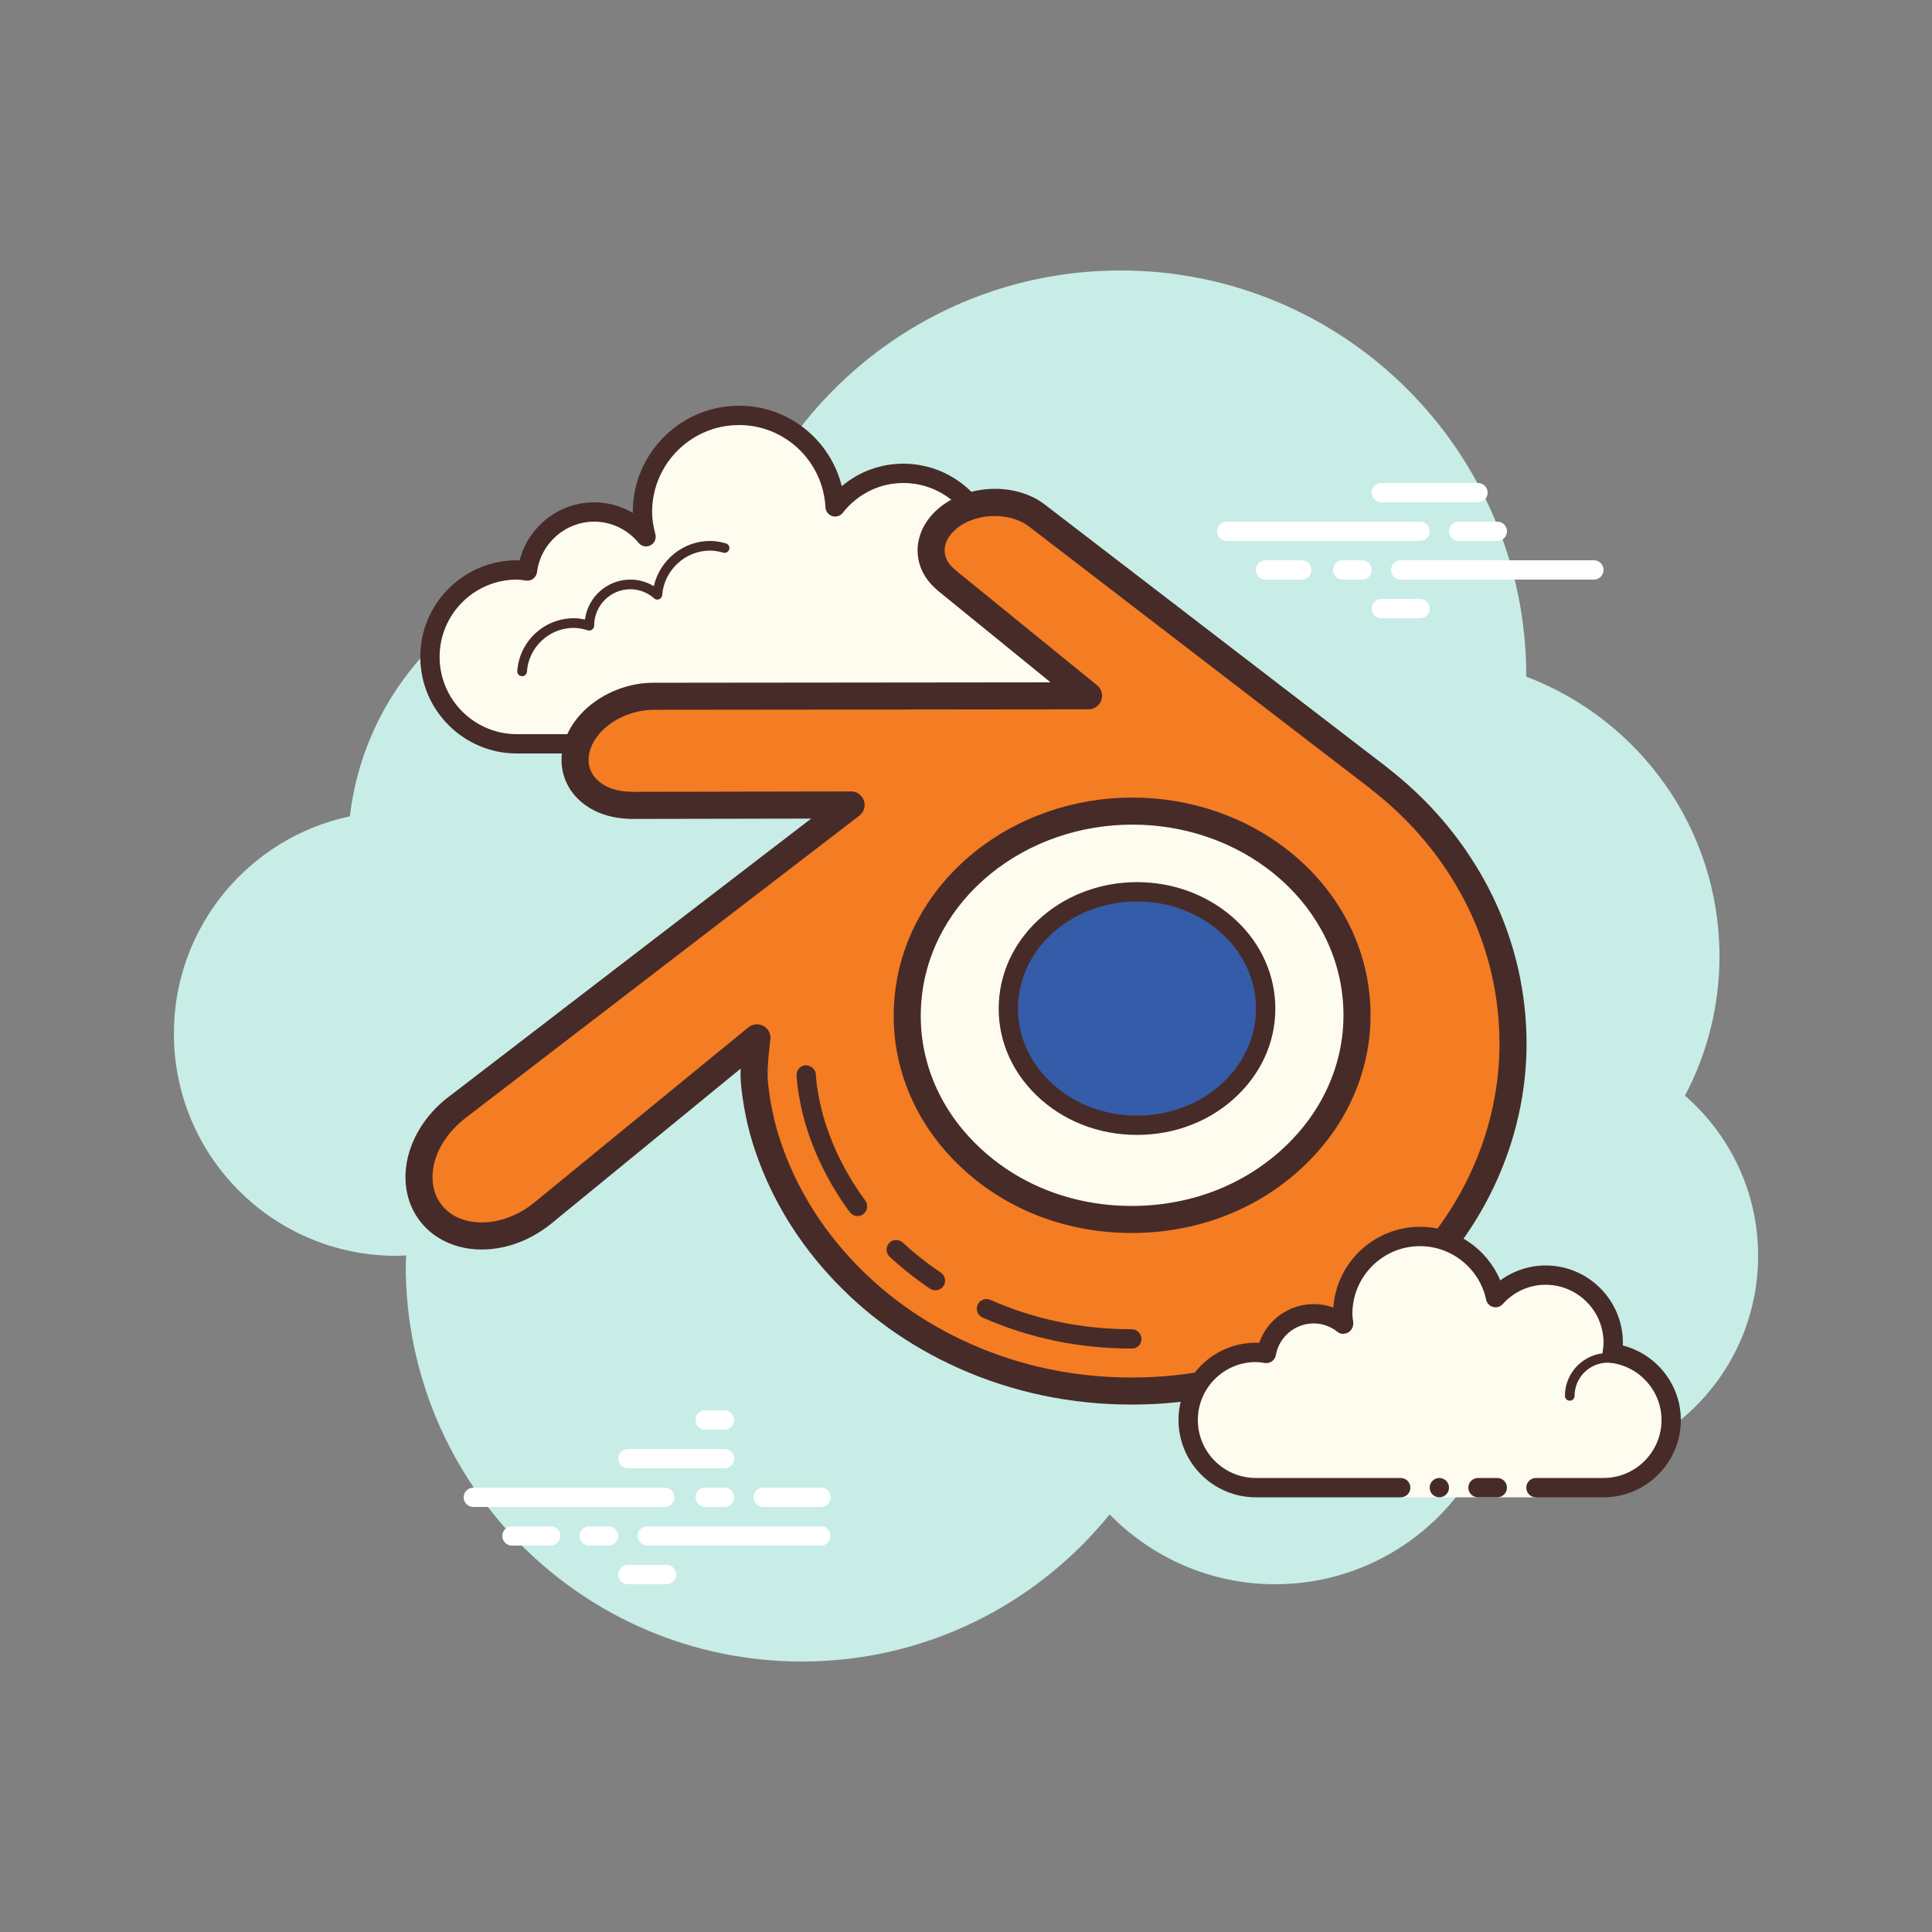 <svg xmlns="http://www.w3.org/2000/svg"  viewBox="0 0 100 100" width="100px" height="100px"><rect x="0" y="0" width="100" height="100" fill="#808080" stroke="none"/><path fill="#c7ede6" d="M87.215,56.71C88.35,54.555,89,52.105,89,49.5c0-6.621-4.159-12.257-10.001-14.478 C78.999,35.015,79,35.008,79,35c0-11.598-9.402-21-21-21c-9.784,0-17.981,6.701-20.313,15.757C36.211,29.272,34.638,29,33,29 c-7.692,0-14.023,5.793-14.89,13.252C12.906,43.353,9,47.969,9,53.5C9,59.851,14.149,65,20.5,65c0.177,0,0.352-0.012,0.526-0.022 C21.022,65.153,21,65.324,21,65.5C21,76.822,30.178,86,41.5,86c6.437,0,12.175-2.972,15.934-7.614C59.612,80.611,62.64,82,66,82 c4.65,0,8.674-2.65,10.666-6.518C77.718,75.817,78.837,76,80,76c6.075,0,11-4.925,11-11C91,61.689,89.53,58.727,87.215,56.71z"/><path fill="#fdfcef" d="M44.629,38.5c0,0,3.64,0,6.125,0s4.5-2.015,4.5-4.5c0-2.333-1.782-4.229-4.055-4.455 c0.022-0.181,0.055-0.358,0.055-0.545c0-2.485-2.015-4.5-4.5-4.5c-1.438,0-2.703,0.686-3.527,1.736 c-0.14-2.636-2.302-4.736-4.973-4.736c-2.761,0-5,2.239-5,5c0,0.446,0.077,0.87,0.187,1.282c-0.642-0.777-1.6-1.282-2.687-1.282 c-1.781,0-3.234,1.335-3.455,3.055c-0.181-0.022-0.358-0.055-0.545-0.055c-2.485,0-4.5,2.015-4.5,4.5s2.015,4.5,4.5,4.5 s9.5,0,9.5,0h5.375V39h3V38.5z"/><path fill="#472b29" d="M38.254,21c-3.033,0-5.5,2.467-5.5,5.5c0,0.016,0,0.031,0,0.047c-0.602-0.354-1.29-0.547-2-0.547 c-1.831,0-3.411,1.261-3.858,3.005C26.849,29.002,26.802,29,26.754,29c-2.757,0-5,2.243-5,5s2.243,5,5,5h14.875 c0.276,0,0.5-0.224,0.5-0.5s-0.224-0.5-0.5-0.5H26.754c-2.206,0-4-1.794-4-4s1.794-4,4-4c0.117,0,0.23,0.017,0.343,0.032 l0.141,0.019c0.021,0.003,0.041,0.004,0.062,0.004c0.246,0,0.462-0.185,0.495-0.437C27.987,28.125,29.258,27,30.754,27 c0.885,0,1.723,0.401,2.301,1.1c0.098,0.118,0.241,0.182,0.386,0.182c0.078,0,0.156-0.018,0.228-0.056 c0.209-0.107,0.314-0.346,0.254-0.573c-0.116-0.436-0.17-0.802-0.17-1.153c0-2.481,2.019-4.5,4.5-4.5 c2.381,0,4.347,1.872,4.474,4.263c0.011,0.208,0.15,0.387,0.349,0.45c0.05,0.016,0.101,0.024,0.152,0.024 c0.15,0,0.296-0.069,0.392-0.192C44.392,25.563,45.533,25,46.754,25c2.206,0,4,1.794,4,4c0,0.117-0.017,0.23-0.032,0.343 l-0.019,0.141c-0.016,0.134,0.022,0.268,0.106,0.373c0.084,0.105,0.207,0.172,0.34,0.185c2.055,0.205,3.604,1.906,3.604,3.958 c0,2.206-1.794,4-4,4h-6.125c-0.276,0-0.5,0.224-0.5,0.5s0.224,0.5,0.5,0.5h6.125c2.757,0,5-2.243,5-5 c0-2.397-1.689-4.413-4.003-4.877c0.002-0.041,0.003-0.082,0.003-0.123c0-2.757-2.243-5-5-5c-1.176,0-2.293,0.416-3.183,1.164 C42.973,22.76,40.809,21,38.254,21L38.254,21z"/><path fill="#472b29" d="M36.754,28c-1.403,0-2.609,0.999-2.913,2.341C33.474,30.119,33.055,30,32.629,30 c-1.202,0-2.198,0.897-2.353,2.068C30.073,32.022,29.88,32,29.692,32c-1.529,0-2.811,1.2-2.918,2.732 C26.764,34.87,26.868,34.99,27.006,35c0.006,0,0.012,0,0.018,0c0.13,0,0.24-0.101,0.249-0.232 c0.089-1.271,1.151-2.268,2.419-2.268c0.229,0,0.47,0.042,0.738,0.127c0.022,0.007,0.045,0.01,0.067,0.01 c0.055,0,0.11-0.02,0.156-0.054c0.064-0.047,0.102-0.129,0.102-0.209c0-1.034,0.841-1.875,1.875-1.875 c0.447,0,0.885,0.168,1.231,0.473c0.047,0.041,0.106,0.063,0.165,0.063c0.032,0,0.063-0.006,0.093-0.019 c0.088-0.035,0.148-0.117,0.155-0.212c0.102-1.292,1.191-2.305,2.479-2.305c0.208,0,0.425,0.034,0.682,0.107 c0.023,0.007,0.047,0.01,0.07,0.01c0.109,0,0.207-0.073,0.239-0.182c0.038-0.133-0.039-0.271-0.172-0.309 C37.271,28.04,37.01,28,36.754,28L36.754,28z"/><path fill="#fff" d="M34.405,78H24.5c-0.276,0-0.5-0.224-0.5-0.5s0.224-0.5,0.5-0.5h9.905c0.276,0,0.5,0.224,0.5,0.5 S34.682,78,34.405,78z"/><path fill="#fff" d="M37.5,78h-1c-0.276,0-0.5-0.224-0.5-0.5s0.224-0.5,0.5-0.5h1c0.276,0,0.5,0.224,0.5,0.5 S37.777,78,37.5,78z"/><path fill="#fff" d="M42.491,80H33.5c-0.276,0-0.5-0.224-0.5-0.5s0.224-0.5,0.5-0.5h8.991c0.276,0,0.5,0.224,0.5,0.5 S42.767,80,42.491,80z"/><path fill="#fff" d="M31.5,80h-1c-0.276,0-0.5-0.224-0.5-0.5s0.224-0.5,0.5-0.5h1c0.276,0,0.5,0.224,0.5,0.5 S31.777,80,31.5,80z"/><path fill="#fff" d="M28.5,80h-2c-0.276,0-0.5-0.224-0.5-0.5s0.224-0.5,0.5-0.5h2c0.276,0,0.5,0.224,0.5,0.5 S28.777,80,28.5,80z"/><path fill="#fff" d="M34.5,82h-2c-0.276,0-0.5-0.224-0.5-0.5s0.224-0.5,0.5-0.5h2c0.276,0,0.5,0.224,0.5,0.5 S34.776,82,34.5,82z"/><path fill="#fff" d="M37.5,73c-0.177,0-0.823,0-1,0c-0.276,0-0.5,0.224-0.5,0.5c0,0.276,0.224,0.5,0.5,0.5 c0.177,0,0.823,0,1,0c0.276,0,0.5-0.224,0.5-0.5C38,73.224,37.776,73,37.5,73z"/><path fill="#fff" d="M37.5,75c-0.177,0-4.823,0-5,0c-0.276,0-0.5,0.224-0.5,0.5c0,0.276,0.224,0.5,0.5,0.5 c0.177,0,4.823,0,5,0c0.276,0,0.5-0.224,0.5-0.5C38,75.224,37.776,75,37.5,75z"/><path fill="#fff" d="M42.5,77c-0.177,0-2.823,0-3,0c-0.276,0-0.5,0.224-0.5,0.5c0,0.276,0.224,0.5,0.5,0.5 c0.177,0,2.823,0,3,0c0.276,0,0.5-0.224,0.5-0.5C43,77.224,42.776,77,42.5,77z"/><g><path fill="#fff" d="M73.5,28h-10c-0.276,0-0.5-0.224-0.5-0.5s0.224-0.5,0.5-0.5h10c0.276,0,0.5,0.224,0.5,0.5 S73.776,28,73.5,28z"/><path fill="#fff" d="M77.5,28h-2c-0.276,0-0.5-0.224-0.5-0.5s0.224-0.5,0.5-0.5h2c0.276,0,0.5,0.224,0.5,0.5 S77.776,28,77.5,28z"/><path fill="#fff" d="M82.5,30h-10c-0.276,0-0.5-0.224-0.5-0.5s0.224-0.5,0.5-0.5h10c0.276,0,0.5,0.224,0.5,0.5 S82.777,30,82.5,30z"/><path fill="#fff" d="M70.5,30h-1c-0.276,0-0.5-0.224-0.5-0.5s0.224-0.5,0.5-0.5h1c0.276,0,0.5,0.224,0.5,0.5 S70.776,30,70.5,30z"/><path fill="#fff" d="M67.375,30H65.5c-0.276,0-0.5-0.224-0.5-0.5s0.224-0.5,0.5-0.5h1.875c0.276,0,0.5,0.224,0.5,0.5 S67.651,30,67.375,30z"/><path fill="#fff" d="M76.5,26h-5c-0.276,0-0.5-0.224-0.5-0.5s0.224-0.5,0.5-0.5h5c0.276,0,0.5,0.224,0.5,0.5 S76.777,26,76.5,26z"/><path fill="#fff" d="M73.5,32h-2c-0.276,0-0.5-0.224-0.5-0.5s0.224-0.5,0.5-0.5h2c0.276,0,0.5,0.224,0.5,0.5 S73.776,32,73.5,32z"/></g><path fill="#fdfcef" d="M43.962,51.523c0.206-3.681,2.009-6.924,4.728-9.223c2.667-2.258,6.256-3.638,10.173-3.638 c3.913,0,7.502,1.38,10.171,3.638c2.717,2.299,4.52,5.542,4.728,9.219c0.206,3.782-1.314,7.296-3.981,9.9 c-2.719,2.649-6.587,4.312-10.918,4.312s-8.207-1.662-10.924-4.312C45.27,58.814,43.754,55.301,43.962,51.523L43.962,51.523z"/><path fill="#355ca8" d="M52.201,51.9c0.092-1.643,0.897-3.091,2.111-4.117c1.19-1.008,2.793-1.624,4.541-1.624 c1.746,0,3.349,0.616,4.54,1.624c1.213,1.026,2.018,2.474,2.111,4.115c0.092,1.688-0.587,3.257-1.777,4.419 c-1.214,1.183-2.94,1.925-4.874,1.925c-1.933,0-3.663-0.742-4.876-1.925C52.784,55.155,52.108,53.587,52.201,51.9L52.201,51.9z"/><path fill="#472b29" d="M58.852,58.742c-2.002,0-3.858-0.734-5.226-2.067c-1.34-1.309-2.024-3.014-1.925-4.803v0 c0.096-1.718,0.908-3.306,2.287-4.471c1.327-1.123,3.054-1.742,4.864-1.742c1.808,0,3.535,0.619,4.863,1.742 c1.378,1.166,2.19,2.753,2.287,4.469c0.098,1.79-0.586,3.496-1.927,4.805C62.707,58.008,60.852,58.742,58.852,58.742z M52.7,51.928 c-0.083,1.496,0.495,2.928,1.625,4.031c1.18,1.149,2.788,1.783,4.527,1.783c1.738,0,3.345-0.633,4.524-1.783 c1.131-1.104,1.708-2.537,1.627-4.034c-0.082-1.438-0.769-2.774-1.934-3.761c-1.147-0.971-2.646-1.505-4.217-1.505 c-1.574,0-3.071,0.535-4.218,1.505C53.467,49.151,52.78,50.488,52.7,51.928L52.7,51.928z"/><path fill="#f47c22" d="M39.031,55.681c0.013,0.739,0.249,2.175,0.602,3.297c0.743,2.374,2.004,4.57,3.758,6.506 c1.8,1.99,4.016,3.588,6.576,4.722c2.691,1.192,5.606,1.799,8.635,1.794c3.023-0.004,5.939-0.623,8.63-1.824 c2.56-1.146,4.774-2.751,6.571-4.741c1.753-1.944,3.011-4.144,3.757-6.518c0.375-1.2,0.611-2.417,0.706-3.639 c0.093-1.204,0.054-2.409-0.117-3.614c-0.334-2.347-1.146-4.55-2.396-6.557c-1.144-1.845-2.618-3.46-4.371-4.819l0.004-0.003 l-17.69-13.583c-0.016-0.012-0.029-0.025-0.046-0.036c-1.161-0.891-3.112-0.888-4.389,0.005c-1.29,0.903-1.438,2.396-0.29,3.338 l-0.005,0.005l7.378,6l-22.488,0.024h-0.03c-1.859,0.002-3.646,1.222-3.999,2.763c-0.364,1.57,0.899,2.873,2.832,2.88l-0.003,0.007 l11.398-0.022l-20.34,15.612c-0.026,0.019-0.054,0.039-0.078,0.058c-1.919,1.469-2.539,3.912-1.33,5.458 c1.227,1.572,3.834,1.575,5.773,0.009l11.101-9.085C39.18,53.718,39.018,54.944,39.031,55.681L39.031,55.681z M67.287,59.57 c-2.219,2.26-5.325,3.542-8.685,3.549c-3.366,0.006-6.472-1.264-8.69-3.521c-1.084-1.1-1.88-2.365-2.372-3.712 c-0.481-1.324-0.668-2.73-0.544-4.148c0.117-1.386,0.53-2.709,1.189-3.905c0.647-1.176,1.538-2.239,2.639-3.138 c2.157-1.757,4.902-2.709,7.774-2.713c2.874-0.004,5.618,0.939,7.777,2.69c1.099,0.895,1.989,1.954,2.636,3.128 c0.662,1.196,1.071,2.513,1.194,3.903c0.122,1.416-0.065,2.82-0.546,4.145C69.164,57.201,68.371,58.466,67.287,59.57L67.287,59.57z"/><path fill="#472b29" d="M58.565,72.7c-3.116,0-6.104-0.624-8.881-1.854c-2.644-1.172-4.935-2.818-6.812-4.893 c-1.813-2.001-3.127-4.278-3.907-6.767c-0.394-1.25-0.621-2.733-0.634-3.493l0,0c-0.002-0.118,0-0.247,0.004-0.38l-9.813,8.031 c-1.223,0.989-2.724,1.46-4.132,1.3c-1.083-0.125-2.019-0.629-2.636-1.42c-0.607-0.776-0.867-1.783-0.733-2.835 c0.174-1.361,0.972-2.677,2.189-3.609c0.006-0.004,0.089-0.066,0.096-0.071L41.987,42.37l-9.33,0.018 c-0.028,0.018-0.076-0.003-0.113-0.009c-1.198-0.032-2.239-0.501-2.87-1.297c-0.546-0.689-0.734-1.555-0.529-2.438 c0.425-1.85,2.48-3.302,4.68-3.305l20.552-0.021l-5.852-4.759c-0.031-0.024-0.059-0.051-0.084-0.081 c-0.64-0.562-0.975-1.299-0.945-2.084c0.034-0.875,0.531-1.712,1.364-2.295c1.525-1.067,3.816-1.062,5.216,0.014L71.812,39.73 c0.023,0.018,0.044,0.037,0.065,0.057c1.804,1.411,3.308,3.077,4.47,4.952c1.31,2.103,2.149,4.4,2.494,6.827 c0.177,1.25,0.219,2.517,0.122,3.766c-0.099,1.271-0.347,2.547-0.736,3.793c-0.782,2.492-2.096,4.772-3.905,6.779 c-1.876,2.078-4.166,3.73-6.805,4.912c-2.794,1.247-5.793,1.88-8.915,1.885C58.59,72.7,58.577,72.7,58.565,72.7z M39.18,53.018 c0.117,0,0.234,0.029,0.34,0.089c0.251,0.14,0.391,0.418,0.354,0.703c-0.001,0.012-0.155,1.184-0.143,1.858c0,0,0,0,0,0 c0.011,0.657,0.232,2.028,0.57,3.099c0.719,2.296,1.933,4.397,3.609,6.247c1.745,1.929,3.878,3.461,6.341,4.552 c2.598,1.151,5.396,1.734,8.314,1.734c0.012,0,0.023,0,0.036,0c2.925-0.003,5.732-0.597,8.345-1.763 c2.46-1.101,4.592-2.639,6.337-4.571c1.673-1.855,2.888-3.961,3.608-6.259c0.358-1.146,0.585-2.317,0.676-3.483 c0.088-1.147,0.05-2.312-0.112-3.461c-0.317-2.233-1.09-4.348-2.297-6.285c-1.089-1.757-2.504-3.317-4.206-4.636 c-0.021-0.016-0.04-0.033-0.059-0.051L53.269,27.258c-0.958-0.736-2.589-0.727-3.607-0.013c-0.471,0.33-0.751,0.767-0.768,1.201 c-0.015,0.377,0.166,0.731,0.52,1.022c0.025,0.021,0.049,0.043,0.071,0.067l7.3,5.936c0.23,0.187,0.317,0.498,0.218,0.777 c-0.099,0.279-0.363,0.466-0.659,0.466l-22.488,0.024c-1.58,0.001-3.068,0.997-3.348,2.219c-0.108,0.468-0.018,0.901,0.262,1.254 c0.384,0.485,1.073,0.766,1.89,0.768c0.033,0,0.065,0.003,0.097,0.007l11.294-0.022c0,0,0.001,0,0.001,0 c0.3,0,0.566,0.191,0.663,0.475c0.097,0.284,0.001,0.598-0.236,0.781L24.14,57.833c-1.001,0.765-1.604,1.74-1.73,2.733 c-0.061,0.48-0.033,1.182,0.447,1.796c0.494,0.632,1.193,0.833,1.693,0.891c1.034,0.115,2.158-0.245,3.088-0.995l11.098-9.083 C38.864,53.071,39.021,53.018,39.18,53.018z M58.578,63.819c-3.546,0-6.8-1.324-9.166-3.73c-1.143-1.159-1.994-2.493-2.53-3.964 c-0.521-1.432-0.717-2.929-0.584-4.449c0.124-1.465,0.552-2.873,1.272-4.181c0.695-1.264,1.641-2.388,2.81-3.343 c2.267-1.848,5.185-2.867,8.216-2.871c0.005,0,0.011,0,0.016,0c3.027,0,5.94,1.011,8.202,2.847c1.17,0.954,2.115,2.075,2.809,3.334 c0.718,1.297,1.148,2.704,1.277,4.18c0.131,1.521-0.066,3.017-0.586,4.446c-0.537,1.474-1.387,2.81-2.528,3.972l0,0 c-2.372,2.417-5.633,3.751-9.184,3.759C58.594,63.819,58.586,63.819,58.578,63.819z M58.612,42.682c-0.005,0-0.009,0-0.014,0 c-2.71,0.003-5.315,0.911-7.333,2.555c-1.029,0.84-1.86,1.828-2.468,2.933c-0.625,1.136-0.997,2.356-1.104,3.626 c-0.115,1.317,0.055,2.612,0.504,3.85c0.467,1.281,1.211,2.445,2.212,3.461c2.1,2.136,5,3.312,8.168,3.312c0.007,0,0.015,0,0.022,0 c3.172-0.006,6.08-1.192,8.187-3.339c1-1.019,1.744-2.187,2.211-3.471c0.45-1.236,0.62-2.53,0.507-3.846 c-0.112-1.279-0.485-2.499-1.108-3.625c-0.607-1.102-1.437-2.085-2.466-2.925C63.918,43.581,61.319,42.682,58.612,42.682z"/><g><path fill="#fdfcef" d="M79.5,77c0,0,1.567,0,3.5,0s3.5-1.567,3.5-3.5c0-1.781-1.335-3.234-3.055-3.455 c0.028-0.179,0.055-0.358,0.055-0.545c0-1.933-1.567-3.5-3.5-3.5c-1.032,0-1.95,0.455-2.59,1.165C77.025,65.357,75.422,64,73.5,64 c-2.209,0-4,1.791-4,4c0,0.191,0.03,0.374,0.056,0.558C69.128,68.214,68.592,68,68,68c-1.228,0-2.245,0.887-2.455,2.055 C65.366,70.027,65.187,70,65,70c-1.933,0-3.5,1.567-3.5,3.5S63.067,77,65,77s7.5,0,7.5,0v0.5h7V77z"/><path fill="#472b29" d="M81.25,72.5c-0.138,0-0.25-0.112-0.25-0.25c0-1.223,0.995-2.218,2.218-2.218 c0.034,0.009,0.737-0.001,1.244,0.136c0.133,0.036,0.212,0.173,0.176,0.306c-0.036,0.134-0.173,0.213-0.306,0.176 c-0.444-0.12-1.1-0.12-1.113-0.118c-0.948,0-1.719,0.771-1.719,1.718C81.5,72.388,81.388,72.5,81.25,72.5z"/><circle cx="74.5" cy="77" r=".5" fill="#472b29"/><path fill="#472b29" d="M83,77.5h-3.5c-0.276,0-0.5-0.224-0.5-0.5s0.224-0.5,0.5-0.5H83c1.654,0,3-1.346,3-3 c0-1.496-1.125-2.768-2.618-2.959c-0.134-0.018-0.255-0.088-0.336-0.196s-0.115-0.244-0.094-0.377C82.975,69.814,83,69.66,83,69.5 c0-1.654-1.346-3-3-3c-0.85,0-1.638,0.355-2.219,1c-0.125,0.139-0.321,0.198-0.5,0.148c-0.182-0.049-0.321-0.195-0.36-0.379 C76.58,65.665,75.141,64.5,73.5,64.5c-1.93,0-3.5,1.57-3.5,3.5c0,0.143,0.021,0.28,0.041,0.418 c0.029,0.203-0.063,0.438-0.242,0.54c-0.179,0.102-0.396,0.118-0.556-0.01C68.878,68.655,68.449,68.5,68,68.5 c-0.966,0-1.792,0.691-1.963,1.644c-0.048,0.267-0.296,0.446-0.569,0.405C65.314,70.525,65.16,70.5,65,70.5c-1.654,0-3,1.346-3,3 s1.346,3,3,3h7.5c0.276,0,0.5,0.224,0.5,0.5s-0.224,0.5-0.5,0.5H65c-2.206,0-4-1.794-4-4s1.794-4,4-4 c0.059,0,0.116,0.002,0.174,0.006C65.588,68.32,66.711,67.5,68,67.5c0.349,0,0.689,0.061,1.011,0.18 c0.165-2.333,2.115-4.18,4.489-4.18c1.831,0,3.466,1.127,4.153,2.774C78.333,65.776,79.155,65.5,80,65.5c2.206,0,4,1.794,4,4 c0,0.048-0.001,0.095-0.004,0.142C85.739,70.09,87,71.669,87,73.5C87,75.706,85.206,77.5,83,77.5z"/><path fill="#472b29" d="M77.5,76.5c-0.159,0-0.841,0-1,0c-0.276,0-0.5,0.224-0.5,0.5c0,0.276,0.224,0.5,0.5,0.5 c0.159,0,0.841,0,1,0c0.276,0,0.5-0.224,0.5-0.5C78,76.724,77.776,76.5,77.5,76.5z"/></g><path fill="#472b29" d="M58.598,69.8h-0.033c-2.709,0-5.303-0.54-7.708-1.605c-0.252-0.112-0.366-0.407-0.254-0.66 c0.111-0.251,0.407-0.367,0.66-0.254c2.277,1.008,4.734,1.52,7.303,1.52c0.276,0,0.516,0.224,0.516,0.5S58.875,69.8,58.598,69.8z M48.418,66.786c-0.096,0-0.192-0.027-0.278-0.084c-0.741-0.497-1.445-1.054-2.092-1.654c-0.202-0.188-0.214-0.504-0.026-0.707 c0.188-0.202,0.503-0.215,0.707-0.026c0.608,0.565,1.271,1.089,1.968,1.556c0.229,0.154,0.291,0.465,0.137,0.694 C48.737,66.708,48.579,66.786,48.418,66.786z M44.386,62.942c-0.153,0-0.305-0.07-0.403-0.203c-1-1.357-1.757-2.843-2.25-4.418 c-0.31-0.983-0.494-2.208-0.502-2.677c-0.005-0.276,0.215-0.504,0.491-0.509c0.253,0.016,0.503,0.215,0.509,0.491 c0.007,0.41,0.188,1.546,0.456,2.395c0.46,1.47,1.167,2.857,2.101,4.125c0.164,0.223,0.117,0.536-0.105,0.699 C44.593,62.91,44.489,62.942,44.386,62.942z"/></svg>